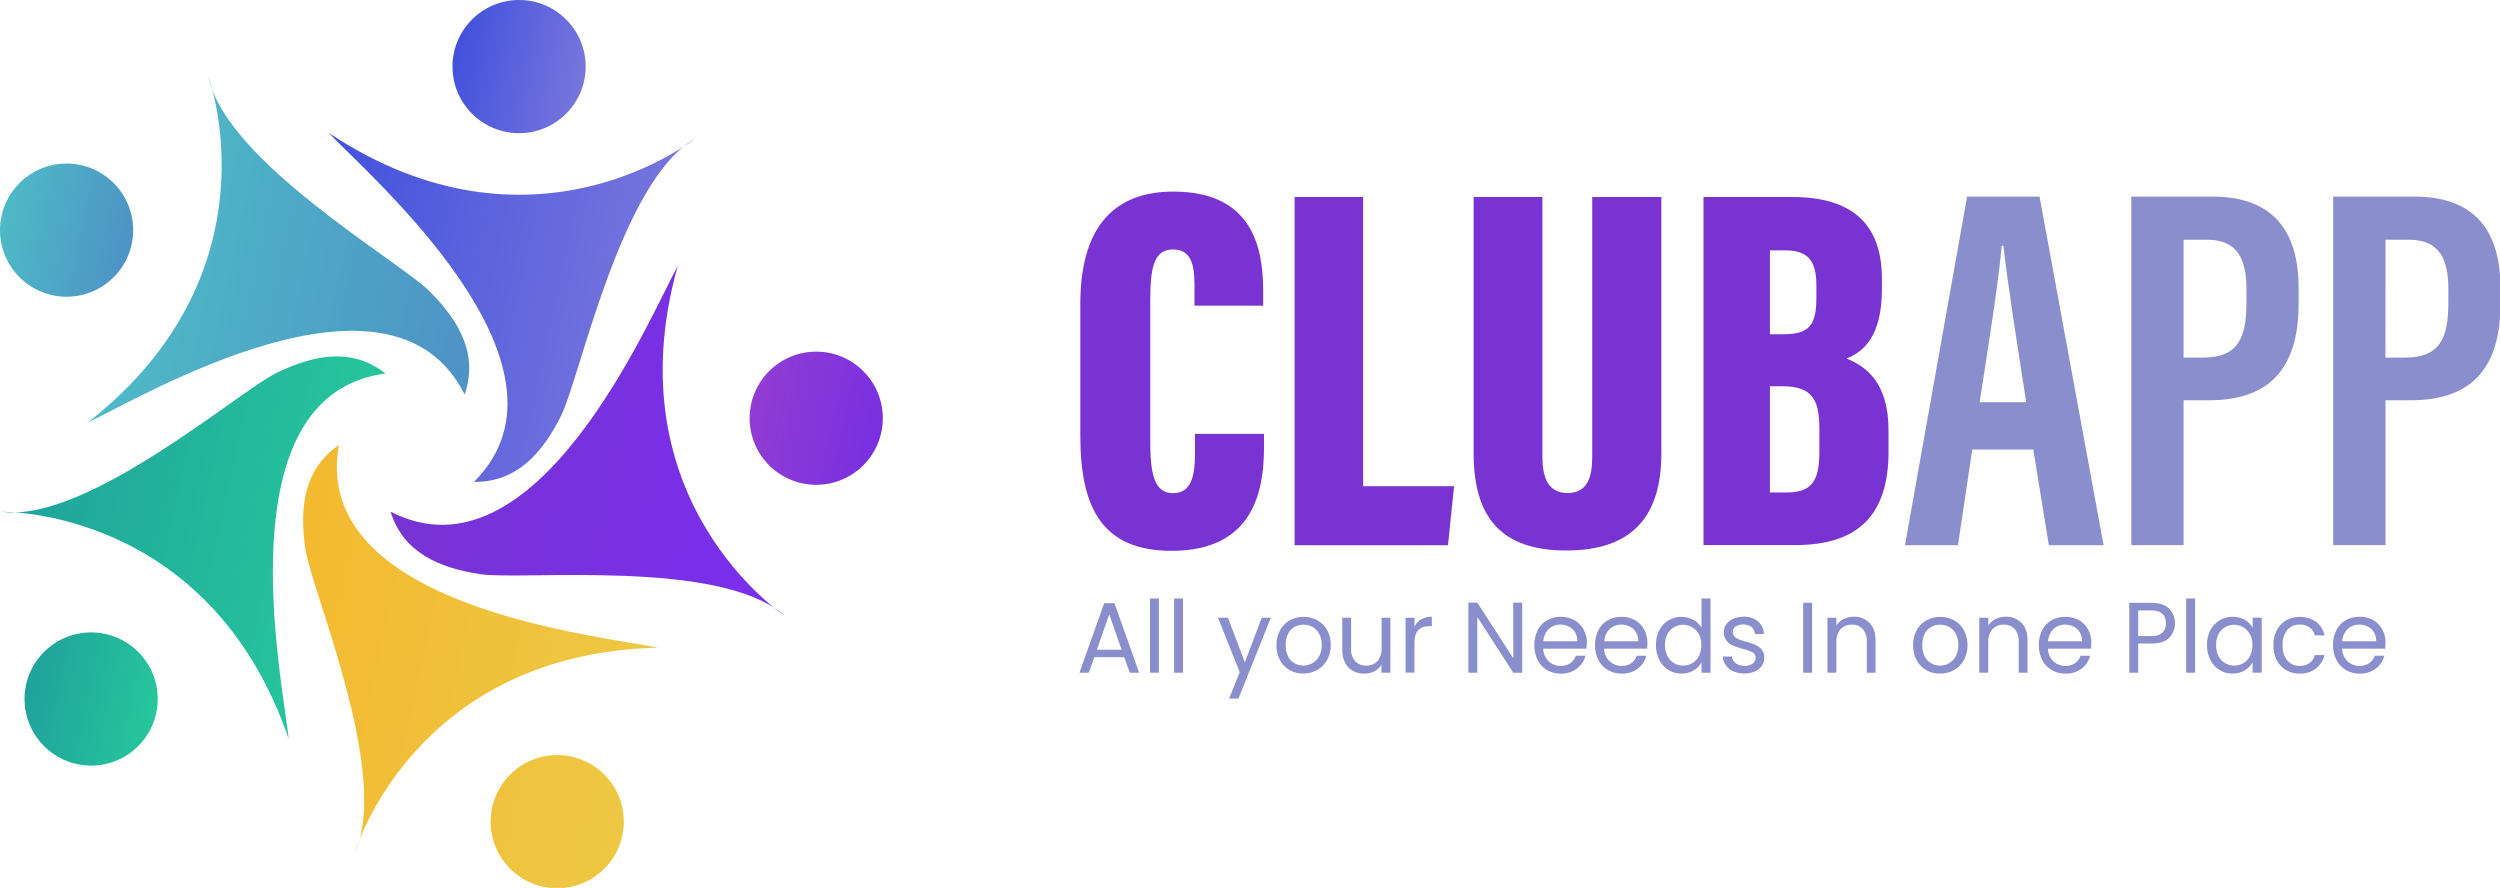 <svg width="1070" height="380" viewBox="0 0 1070 380" fill="none" xmlns="http://www.w3.org/2000/svg">
<g clip-path="url(#clip0_348_4597)">
<path d="M541 185.69V191.69C540.89 209.14 537.16 235.75 501.43 235.75C472.1 235.75 462.38 217.83 462.38 186.57V130.08C462.38 98.25 475.89 82 502.2 82C535.28 82 540.53 104.85 540.64 123.94V130.84H511.24V121.38C511.17 113.13 509.69 106.77 502.08 106.77C494.47 106.77 492.31 113.15 492.31 128.12V188.8C492.31 202.16 493.8 211.08 502 211.08C509.72 211.08 511.35 204.08 511.46 194.8V185.69H541Z" fill="#7833D2"/>
<path d="M554.09 84.32H583.43V208.09H622.35L619.73 233.35H554.09V84.32Z" fill="#7833D2"/>
<path d="M660.15 84.32V195.49C660.15 204.69 662.76 211.01 670.92 211.01C679.25 211.01 681.48 204.51 681.48 195.52V84.32H711.06V194.1C711.06 220.95 698.63 235.61 670.42 235.61C642.61 235.61 630.71 221.61 630.71 193.88V84.32H660.15Z" fill="#7833D2"/>
<path d="M729.09 84.32H767.09C792.88 84.32 805.46 96.07 805.46 119.32V123.78C805.46 143.73 797.7 150.61 790.29 153.44C797.95 156.59 808.29 162.97 808.29 184.22V193.29C808.29 219.97 795.74 233.29 768.37 233.29H729.09V84.32ZM763.24 143.06C774.08 143.06 777.41 139.41 777.41 127.63V121.97C777.41 111.58 773.75 107.15 764.09 107.15H757.52V143.06H763.24ZM757.52 210.77H764.75C775.41 210.77 778.69 205.86 778.69 193.46V183.46C778.69 170.82 775.47 165.32 762.79 165.32H757.52V210.77Z" fill="#7833D2"/>
<path d="M844.13 192.41L838 233.35H815.33L841.92 84.14H872.92L900.34 233.35H876.9L870.26 192.41H844.13ZM867.22 172.13C862.92 144.57 859.22 120.95 857.47 105.21H856.71C855.8 117.69 851.08 147.85 847.29 172.13H867.22Z" fill="#8B8ECC"/>
<path d="M912.21 84.14H946.94C970.57 84.14 983.8 96.48 983.8 123.14V129.94C983.8 155.11 973.58 171.31 945.49 171.31H934.58V233.31H912.21V84.14ZM934.58 153.04H943C958 153.04 961.48 144.51 961.48 129.36V123.62C961.48 111.62 958.04 102.62 944.82 102.62H934.58V153.04Z" fill="#8B8ECC"/>
<path d="M998.6 84.14H1033.33C1056.97 84.14 1070.2 96.48 1070.2 123.14V129.94C1070.2 155.11 1059.98 171.31 1031.88 171.31H1021V233.31H998.6V84.14ZM1020.98 153.04H1029.43C1044.43 153.04 1047.9 144.51 1047.9 129.36V123.62C1047.9 111.62 1044.47 102.62 1031.24 102.62H1021L1020.98 153.04Z" fill="#8B8ECC"/>
<path d="M481.15 281.27H468.37L466 287.92H462L472.6 258.17H477L487.55 287.92H483.55L481.15 281.27ZM480.06 278.09L474.76 262.97L469.46 278.09H480.06Z" fill="#8B8ECC"/>
<path d="M496 256.15V287.92H492.18V256.15H496Z" fill="#8B8ECC"/>
<path d="M506.34 256.15V287.92H502.51V256.15H506.34Z" fill="#8B8ECC"/>
<path d="M543.92 264.39L530.05 299H526.05L530.6 287.66L521.3 264.39H525.55L532.82 283.49L540 264.39H543.92Z" fill="#8B8ECC"/>
<path d="M551.93 286.8C550.176 285.801 548.746 284.319 547.81 282.53C546.785 280.548 546.273 278.341 546.32 276.11C546.276 273.89 546.802 271.697 547.85 269.74C548.799 267.956 550.24 266.481 552 265.49C553.824 264.518 555.859 264.01 557.925 264.01C559.992 264.01 562.027 264.518 563.85 265.49C565.62 266.473 567.074 267.94 568.04 269.72C569.093 271.682 569.62 273.883 569.57 276.11C569.614 278.337 569.073 280.537 568 282.49C567.006 284.282 565.531 285.761 563.74 286.76C561.907 287.779 559.838 288.3 557.74 288.27C555.708 288.3 553.704 287.793 551.93 286.8ZM561.66 283.88C562.906 283.184 563.924 282.142 564.59 280.88C565.37 279.399 565.753 277.742 565.7 276.07C565.753 274.4 565.378 272.744 564.61 271.26C563.958 270.027 562.965 269.006 561.75 268.32C560.57 267.689 559.253 267.36 557.915 267.36C556.578 267.36 555.26 267.689 554.08 268.32C552.879 269.004 551.905 270.026 551.28 271.26C550.558 272.757 550.214 274.409 550.28 276.07C550.216 277.744 550.559 279.408 551.28 280.92C551.884 282.154 552.841 283.181 554.03 283.87C555.186 284.527 556.492 284.871 557.82 284.87C559.164 284.872 560.486 284.531 561.66 283.88Z" fill="#8B8ECC"/>
<path d="M595.09 264.39V287.92H591.26V284.49C590.543 285.688 589.504 286.662 588.26 287.3C586.927 287.98 585.447 288.324 583.95 288.3C582.272 288.325 580.613 287.936 579.12 287.17C577.674 286.394 576.494 285.203 575.73 283.75C574.86 282.036 574.433 280.131 574.49 278.21V264.39H578.28V277.66C578.149 279.594 578.764 281.506 580 283C580.605 283.632 581.338 284.126 582.151 284.449C582.964 284.771 583.837 284.915 584.71 284.87C585.609 284.917 586.507 284.769 587.342 284.436C588.178 284.103 588.931 283.592 589.55 282.94C590.822 281.354 591.451 279.348 591.31 277.32V264.39H595.09Z" fill="#8B8ECC"/>
<path d="M608.27 265.08C609.659 264.295 611.236 263.907 612.83 263.96V267.96H611.83C607.537 267.96 605.394 270.336 605.4 275.09V287.88H601.57V264.39H605.4V268.21C606.03 266.908 607.028 265.82 608.27 265.08Z" fill="#8B8ECC"/>
<path d="M651.51 287.92H647.68L632.29 264.09V287.92H628.47V257.92H632.29L647.68 281.71V257.95H651.51V287.92Z" fill="#8B8ECC"/>
<path d="M678.92 277.62H660.51C660.521 278.634 660.733 279.636 661.133 280.568C661.533 281.5 662.113 282.343 662.84 283.05C664.238 284.345 666.085 285.044 667.99 285C669.46 285.051 670.908 284.638 672.13 283.82C673.23 283.048 674.048 281.939 674.46 280.66H678.59C678.009 282.862 676.706 284.806 674.89 286.18C672.895 287.646 670.464 288.397 667.99 288.31C665.933 288.346 663.905 287.824 662.12 286.8C660.409 285.784 659.022 284.304 658.12 282.53C657.165 280.53 656.67 278.341 656.67 276.125C656.67 273.909 657.165 271.72 658.12 269.72C659.007 267.947 660.399 266.475 662.12 265.49C663.952 264.469 666.024 263.958 668.12 264.01C670.148 263.968 672.15 264.468 673.92 265.46C675.567 266.401 676.915 267.787 677.81 269.46C678.74 271.239 679.211 273.223 679.18 275.23C679.137 276.031 679.05 276.829 678.92 277.62ZM674.13 270.62C673.508 269.567 672.595 268.716 671.5 268.17C670.358 267.6 669.096 267.312 667.82 267.33C665.99 267.29 664.216 267.968 662.88 269.22C661.462 270.604 660.628 272.48 660.55 274.46H675.1C675.138 273.109 674.802 271.773 674.13 270.6V270.62Z" fill="#8B8ECC"/>
<path d="M705 277.62H686.57C686.582 278.635 686.795 279.637 687.197 280.569C687.598 281.501 688.181 282.344 688.91 283.05C690.308 284.345 692.155 285.044 694.06 285C695.529 285.051 696.978 284.638 698.2 283.82C699.294 283.042 700.11 281.935 700.53 280.66H704.65C704.072 282.864 702.769 284.808 700.95 286.18C698.958 287.644 696.53 288.394 694.06 288.31C692.002 288.347 689.974 287.825 688.19 286.8C686.457 285.792 685.049 284.311 684.13 282.53C683.115 280.545 682.61 278.339 682.66 276.11C682.612 273.896 683.103 271.703 684.09 269.72C684.974 267.945 686.366 266.472 688.09 265.49C689.906 264.477 691.96 263.966 694.04 264.01C696.067 263.969 698.07 264.469 699.84 265.46C701.486 266.401 702.835 267.788 703.73 269.46C704.658 271.239 705.126 273.223 705.09 275.23C705.103 275.997 705.073 276.793 705 277.62ZM700.2 270.62C699.582 269.567 698.672 268.716 697.58 268.17C696.437 267.603 695.175 267.315 693.9 267.33C692.069 267.29 690.296 267.968 688.96 269.22C687.542 270.606 686.705 272.479 686.62 274.46H701.17C701.209 273.107 700.87 271.77 700.19 270.6L700.2 270.62Z" fill="#8B8ECC"/>
<path d="M710.16 269.74C711.047 267.988 712.409 266.522 714.09 265.51C715.786 264.503 717.728 263.984 719.7 264.01C721.447 263.997 723.168 264.431 724.7 265.27C726.16 266.039 727.383 267.19 728.24 268.6V256.15H732.1V287.92H728.24V283.49C727.45 284.924 726.285 286.116 724.87 286.94C723.296 287.873 721.49 288.345 719.66 288.3C717.694 288.321 715.763 287.783 714.09 286.75C712.399 285.7 711.037 284.197 710.16 282.41C709.182 280.438 708.692 278.261 708.73 276.06C708.686 273.868 709.177 271.699 710.16 269.74ZM727.16 271.48C726.671 270.567 726.003 269.762 725.196 269.112C724.39 268.462 723.461 267.981 722.465 267.697C721.469 267.412 720.426 267.33 719.398 267.456C718.37 267.582 717.378 267.913 716.48 268.43C715.275 269.142 714.297 270.183 713.66 271.43C712.933 272.866 712.573 274.46 712.61 276.07C712.572 277.699 712.933 279.312 713.66 280.77C714.281 282.019 715.242 283.066 716.433 283.792C717.624 284.517 718.996 284.891 720.39 284.87C721.79 284.892 723.167 284.518 724.365 283.793C725.562 283.068 726.531 282.02 727.16 280.77C727.87 279.322 728.213 277.722 728.16 276.11C728.222 274.514 727.889 272.927 727.19 271.49L727.16 271.48Z" fill="#8B8ECC"/>
<path d="M742 287.38C740.684 286.834 739.538 285.947 738.68 284.81C737.867 283.704 737.4 282.381 737.34 281.01H741.29C741.34 281.576 741.511 282.125 741.791 282.62C742.07 283.114 742.451 283.544 742.91 283.88C744.013 284.673 745.353 285.068 746.71 285C747.94 285.066 749.156 284.714 750.16 284C750.555 283.714 750.875 283.336 751.091 282.898C751.307 282.461 751.413 281.978 751.4 281.49C751.419 281.02 751.302 280.555 751.065 280.149C750.828 279.743 750.479 279.414 750.06 279.2C748.734 278.541 747.334 278.044 745.89 277.72C744.465 277.353 743.068 276.885 741.71 276.32C740.632 275.85 739.683 275.13 738.94 274.22C738.2 273.208 737.791 271.991 737.772 270.737C737.752 269.484 738.122 268.255 738.83 267.22C739.596 266.167 740.632 265.341 741.83 264.83C743.221 264.229 744.725 263.933 746.24 263.96C748.473 263.86 750.668 264.571 752.42 265.96C753.204 266.628 753.835 267.457 754.269 268.39C754.704 269.324 754.933 270.34 754.94 271.37H751.12C751.102 270.796 750.964 270.232 750.714 269.716C750.464 269.199 750.108 268.74 749.67 268.37C748.673 267.68 747.499 267.292 746.287 267.253C745.076 267.214 743.879 267.526 742.84 268.15C742.456 268.411 742.144 268.763 741.931 269.175C741.718 269.587 741.611 270.046 741.62 270.51C741.606 270.861 741.664 271.211 741.789 271.54C741.915 271.868 742.105 272.167 742.35 272.42C742.874 272.95 743.504 273.362 744.2 273.63C744.94 273.93 745.97 274.26 747.29 274.63C748.653 274.987 749.989 275.438 751.29 275.98C752.326 276.426 753.241 277.111 753.96 277.98C754.738 278.97 755.145 280.201 755.11 281.46C755.143 282.695 754.794 283.911 754.11 284.94C753.354 286.012 752.315 286.853 751.11 287.37C749.727 287.975 748.229 288.275 746.72 288.25C745.103 288.29 743.496 287.994 742 287.38Z" fill="#8B8ECC"/>
<path d="M775.58 257.99V287.92H771.75V257.99H775.58Z" fill="#8B8ECC"/>
<path d="M800.13 266.56C801.87 268.293 802.74 270.79 802.74 274.05V287.92H799V274.61C799.134 272.66 798.519 270.732 797.28 269.22C796.674 268.59 795.94 268.097 795.127 267.774C794.315 267.452 793.443 267.307 792.57 267.35C791.676 267.308 790.783 267.46 789.953 267.795C789.123 268.129 788.375 268.639 787.76 269.29C786.469 270.867 785.829 272.877 785.97 274.91V287.91H782.14V264.39H785.97V267.74C786.725 266.544 787.794 265.579 789.06 264.95C790.396 264.278 791.874 263.935 793.37 263.95C794.614 263.907 795.855 264.116 797.016 264.565C798.178 265.013 799.237 265.692 800.13 266.56Z" fill="#8B8ECC"/>
<path d="M824.41 286.8C822.655 285.801 821.225 284.319 820.29 282.53C819.259 280.55 818.747 278.341 818.8 276.11C818.755 273.89 819.282 271.697 820.33 269.74C821.289 267.953 822.739 266.478 824.51 265.49C826.335 264.518 828.372 264.01 830.44 264.01C832.508 264.01 834.544 264.518 836.37 265.49C838.139 266.471 839.59 267.939 840.55 269.72C841.575 271.699 842.109 273.896 842.109 276.125C842.109 278.354 841.575 280.55 840.55 282.53C839.555 284.322 838.08 285.801 836.29 286.8C834.456 287.819 832.387 288.34 830.29 288.31C828.23 288.341 826.199 287.82 824.41 286.8ZM834.14 283.88C835.385 283.186 836.4 282.143 837.06 280.88C837.848 279.402 838.234 277.744 838.18 276.07C838.227 274.4 837.853 272.746 837.09 271.26C836.434 270.029 835.442 269.009 834.23 268.32C833.048 267.689 831.729 267.36 830.39 267.36C829.05 267.36 827.731 267.689 826.55 268.32C825.353 269.007 824.384 270.029 823.76 271.26C823.037 272.757 822.694 274.409 822.76 276.07C822.695 277.744 823.038 279.408 823.76 280.92C824.363 282.154 825.32 283.181 826.51 283.87C827.662 284.525 828.964 284.87 830.29 284.87C831.636 284.873 832.962 284.533 834.14 283.88Z" fill="#8B8ECC"/>
<path d="M865.17 266.56C866.91 268.293 867.78 270.79 867.78 274.05V287.92H864V274.61C864.134 272.659 863.519 270.732 862.28 269.22C861.674 268.59 860.94 268.097 860.127 267.774C859.315 267.452 858.443 267.307 857.57 267.35C856.676 267.308 855.783 267.46 854.953 267.794C854.123 268.129 853.375 268.639 852.76 269.29C851.469 270.867 850.829 272.877 850.97 274.91V287.91H847.14V264.39H851V267.74C851.755 266.544 852.824 265.579 854.09 264.95C855.426 264.278 856.904 263.935 858.4 263.95C859.646 263.905 860.888 264.114 862.052 264.562C863.215 265.011 864.276 265.69 865.17 266.56Z" fill="#8B8ECC"/>
<path d="M894.94 277.62H876.52C876.532 278.634 876.745 279.637 877.147 280.569C877.549 281.5 878.131 282.344 878.86 283.05C880.258 284.344 882.105 285.044 884.01 285C885.479 285.051 886.928 284.638 888.15 283.82C889.244 283.042 890.06 281.935 890.48 280.66H894.6C894.022 282.863 892.719 284.808 890.9 286.18C888.908 287.644 886.481 288.394 884.01 288.31C881.953 288.346 879.924 287.824 878.14 286.8C876.407 285.792 874.999 284.311 874.08 282.53C873.066 280.544 872.561 278.338 872.61 276.11C872.562 273.895 873.053 271.702 874.04 269.72C874.924 267.944 876.316 266.472 878.04 265.49C879.871 264.467 881.943 263.956 884.04 264.01C886.068 263.968 888.07 264.469 889.84 265.46C891.487 266.401 892.835 267.787 893.73 269.46C894.658 271.239 895.126 273.223 895.09 275.23C895.07 275.996 895.02 276.793 894.94 277.62ZM890.14 270.62C889.522 269.567 888.612 268.716 887.52 268.17C886.377 267.602 885.116 267.314 883.84 267.33C882.009 267.289 880.236 267.968 878.9 269.22C877.482 270.606 876.646 272.479 876.56 274.46H891.11C891.152 273.108 890.816 271.771 890.14 270.6V270.62Z" fill="#8B8ECC"/>
<path d="M928.42 272.96C926.76 274.6 924.21 275.43 920.79 275.43H915.16V287.92H911.33V257.99H920.79C924.123 257.99 926.64 258.806 928.34 260.44C929.976 262.108 930.899 264.347 930.914 266.684C930.929 269.02 930.034 271.271 928.42 272.96ZM925.5 270.79C926.019 270.266 926.423 269.64 926.684 268.951C926.946 268.262 927.061 267.526 927.02 266.79C927.02 263.103 924.943 261.256 920.79 261.25H915.16V272.25H920.79C922.488 272.377 924.171 271.855 925.5 270.79Z" fill="#8B8ECC"/>
<path d="M939.5 256.15V287.92H935.68V256.15H939.5Z" fill="#8B8ECC"/>
<path d="M946 269.74C946.902 267.972 948.29 266.498 950 265.49C951.683 264.486 953.611 263.967 955.57 263.99C957.412 263.943 959.232 264.403 960.83 265.32C962.223 266.111 963.371 267.27 964.15 268.67V264.37H968V287.9H964.1V283.52C963.297 284.941 962.126 286.119 960.71 286.93C959.127 287.861 957.316 288.332 955.48 288.29C953.52 288.314 951.594 287.776 949.93 286.74C948.247 285.687 946.893 284.183 946.02 282.4C945.042 280.428 944.552 278.251 944.59 276.05C944.542 273.864 945.026 271.698 946 269.74ZM963 271.48C962.511 270.567 961.843 269.762 961.036 269.112C960.23 268.463 959.301 267.981 958.305 267.697C957.309 267.412 956.266 267.331 955.238 267.457C954.21 267.583 953.218 267.914 952.32 268.43C951.115 269.142 950.137 270.183 949.5 271.43C948.791 272.871 948.447 274.465 948.5 276.07C948.447 277.695 948.79 279.308 949.5 280.77C950.121 282.019 951.082 283.067 952.273 283.792C953.464 284.518 954.836 284.891 956.23 284.87C957.63 284.892 959.007 284.519 960.205 283.794C961.402 283.068 962.371 282.021 963 280.77C963.727 279.326 964.087 277.726 964.05 276.11C964.103 274.511 963.759 272.924 963.05 271.49L963 271.48Z" fill="#8B8ECC"/>
<path d="M974.44 269.74C975.343 267.978 976.731 266.511 978.44 265.51C980.43 264.431 982.677 263.917 984.938 264.023C987.199 264.129 989.389 264.85 991.27 266.11C993.132 267.566 994.418 269.635 994.9 271.95H990.78C990.437 270.587 989.626 269.387 988.49 268.56C987.256 267.697 985.775 267.258 984.27 267.31C983.271 267.274 982.276 267.462 981.359 267.86C980.442 268.258 979.626 268.856 978.97 269.61C977.524 271.456 976.812 273.771 976.97 276.11C976.809 278.471 977.521 280.809 978.97 282.68C979.622 283.44 980.437 284.044 981.354 284.446C982.272 284.847 983.269 285.037 984.27 285C985.762 285.058 987.233 284.638 988.47 283.8C989.617 282.958 990.435 281.741 990.78 280.36H994.9C994.36 282.652 993.055 284.691 991.2 286.14C989.202 287.627 986.759 288.392 984.27 288.31C982.225 288.349 980.208 287.827 978.44 286.8C976.725 285.797 975.337 284.322 974.44 282.55C973.449 280.551 972.958 278.341 973.01 276.11C972.961 273.902 973.452 271.715 974.44 269.74Z" fill="#8B8ECC"/>
<path d="M1020.86 277.62H1002.44C1002.47 279.667 1003.3 281.62 1004.77 283.05C1006.17 284.342 1008.02 285.041 1009.92 285C1011.39 285.053 1012.84 284.64 1014.07 283.82C1015.16 283.042 1015.98 281.935 1016.4 280.66H1020.52C1019.94 282.863 1018.64 284.808 1016.82 286.18C1014.82 287.646 1012.39 288.396 1009.92 288.31C1007.87 288.345 1005.84 287.823 1004.06 286.8C1002.32 285.781 1000.91 284.286 1000 282.49C998.986 280.505 998.48 278.298 998.53 276.07C998.482 273.855 998.973 271.663 999.96 269.68C1000.85 267.906 1002.24 266.435 1003.96 265.45C1005.79 264.43 1007.86 263.919 1009.96 263.97C1011.99 263.929 1014 264.429 1015.77 265.42C1017.41 266.364 1018.76 267.75 1019.66 269.42C1020.59 271.199 1021.06 273.183 1021.02 275.19C1021.01 275.983 1020.95 276.793 1020.86 277.62ZM1016.06 270.62C1015.44 269.564 1014.53 268.713 1013.43 268.17C1012.29 267.602 1011.03 267.314 1009.76 267.33C1007.93 267.289 1006.16 267.968 1004.82 269.22C1003.4 270.606 1002.57 272.479 1002.48 274.46H1017C1017.05 273.111 1016.73 271.774 1016.06 270.6V270.62Z" fill="#8B8ECC"/>
<path d="M89.279 33.11C89.279 33.11 119.999 116.36 37.529 180.86C60.029 170.36 167.449 105.86 198.869 168.86C204.779 151.61 196.529 137.36 183.779 124.61C171.029 111.86 96.779 69.11 89.279 33.11Z" fill="url(#paint0_linear_348_4597)"/>
<path d="M0.83 219.06C0.83 219.06 89.56 217.21 123.56 316.26C121 291.56 95.14 169 165 159.86C150.63 148.63 134.46 151.77 118.25 159.66C102.04 167.55 37.31 223.74 0.83 219.06Z" fill="url(#paint1_linear_348_4597)"/>
<path d="M151.87 364.81C151.87 364.81 176.87 279.67 281.61 277.2C257.29 272.2 132.61 259.78 145.04 190.49C130.04 200.79 128.1 217.15 130.71 234.99C133.32 252.83 167.35 331.46 151.87 364.81Z" fill="url(#paint2_linear_348_4597)"/>
<path d="M335.84 263.55C335.84 263.55 261.77 214.66 290.07 113.83C278.16 135.61 229.77 251.19 167.15 219C172.6 236.41 187.68 243 205.5 245.74C223.32 248.48 308.48 239 335.84 263.55Z" fill="url(#paint3_linear_348_4597)"/>
<path d="M297.219 59.49C297.219 59.49 227.879 114.88 140.689 56.88C157.739 74.93 252.769 156.59 202.859 206.24C221.099 206.42 232.029 194.11 240.119 177.99C248.209 161.87 265.409 77.94 297.219 59.49Z" fill="url(#paint4_linear_348_4597)"/>
<path d="M28.5 127C44.24 127 57 114.24 57 98.5C57 82.76 44.24 70 28.5 70C12.76 70 0 82.76 0 98.5C0 114.24 12.76 127 28.5 127Z" fill="url(#paint5_linear_348_4597)"/>
<path d="M222.17 57C237.91 57 250.67 44.24 250.67 28.5C250.67 12.76 237.91 0 222.17 0C206.43 0 193.67 12.76 193.67 28.5C193.67 44.24 206.43 57 222.17 57Z" fill="url(#paint6_linear_348_4597)"/>
<path d="M349.34 207.5C365.08 207.5 377.84 194.74 377.84 179C377.84 163.26 365.08 150.5 349.34 150.5C333.6 150.5 320.84 163.26 320.84 179C320.84 194.74 333.6 207.5 349.34 207.5Z" fill="url(#paint7_linear_348_4597)"/>
<path d="M238.5 380.17C254.24 380.17 267 367.41 267 351.67C267 335.93 254.24 323.17 238.5 323.17C222.76 323.17 210 335.93 210 351.67C210 367.41 222.76 380.17 238.5 380.17Z" fill="url(#paint8_linear_348_4597)"/>
<path d="M39 327.67C54.74 327.67 67.5 314.91 67.5 299.17C67.5 283.43 54.74 270.67 39 270.67C23.26 270.67 10.5 283.43 10.5 299.17C10.5 314.91 23.26 327.67 39 327.67Z" fill="url(#paint9_linear_348_4597)"/>
</g>
<defs>
<linearGradient id="paint0_linear_348_4597" x1="53.949" y1="104.94" x2="205.849" y2="137.78" gradientUnits="userSpaceOnUse">
<stop offset="0.01" stop-color="#4EBAC6"/>
<stop offset="1" stop-color="#4E92C6"/>
</linearGradient>
<linearGradient id="paint1_linear_348_4597" x1="3.69" y1="205.87" x2="148.24" y2="237.12" gradientUnits="userSpaceOnUse">
<stop stop-color="#1FA29C"/>
<stop offset="1" stop-color="#26C69C"/>
</linearGradient>
<linearGradient id="paint2_linear_348_4597" x1="101.2" y1="267.43" x2="368.12" y2="325.15" gradientUnits="userSpaceOnUse">
<stop stop-color="#F4B82E"/>
<stop offset="1" stop-color="#EAD04E"/>
</linearGradient>
<linearGradient id="paint3_linear_348_4597" x1="178.84" y1="164.98" x2="349.18" y2="201.81" gradientUnits="userSpaceOnUse">
<stop stop-color="#7833D2"/>
<stop offset="1" stop-color="#792EEF"/>
</linearGradient>
<linearGradient id="paint4_linear_348_4597" x1="129.879" y1="106.88" x2="279.959" y2="139.33" gradientUnits="userSpaceOnUse">
<stop offset="0.01" stop-color="#4251DD"/>
<stop offset="1" stop-color="#7876DD"/>
</linearGradient>
<linearGradient id="paint5_linear_348_4597" x1="0.64" y1="92.48" x2="56.36" y2="104.53" gradientUnits="userSpaceOnUse">
<stop offset="0.01" stop-color="#4EBAC6"/>
<stop offset="1" stop-color="#4E92C6"/>
</linearGradient>
<linearGradient id="paint6_linear_348_4597" x1="194.31" y1="22.48" x2="250.03" y2="34.52" gradientUnits="userSpaceOnUse">
<stop offset="0.01" stop-color="#4251DD"/>
<stop offset="1" stop-color="#7876DD"/>
</linearGradient>
<linearGradient id="paint7_linear_348_4597" x1="321.47" y1="172.98" x2="377.2" y2="185.03" gradientUnits="userSpaceOnUse">
<stop stop-color="#913CD3"/>
<stop offset="1" stop-color="#7930E1"/>
</linearGradient>
<linearGradient id="paint8_linear_348_4597" x1="89.93" y1="319.55" x2="356.85" y2="377.26" gradientUnits="userSpaceOnUse">
<stop stop-color="#F4B82E"/>
<stop offset="1" stop-color="#EAD04E"/>
</linearGradient>
<linearGradient id="paint9_linear_348_4597" x1="11.14" y1="293.15" x2="66.86" y2="305.19" gradientUnits="userSpaceOnUse">
<stop stop-color="#1FA29C"/>
<stop offset="1" stop-color="#26C69C"/>
</linearGradient>
<clipPath id="clip0_348_4597">
<rect width="1070" height="380" fill="white"/>
</clipPath>
</defs>
</svg>
